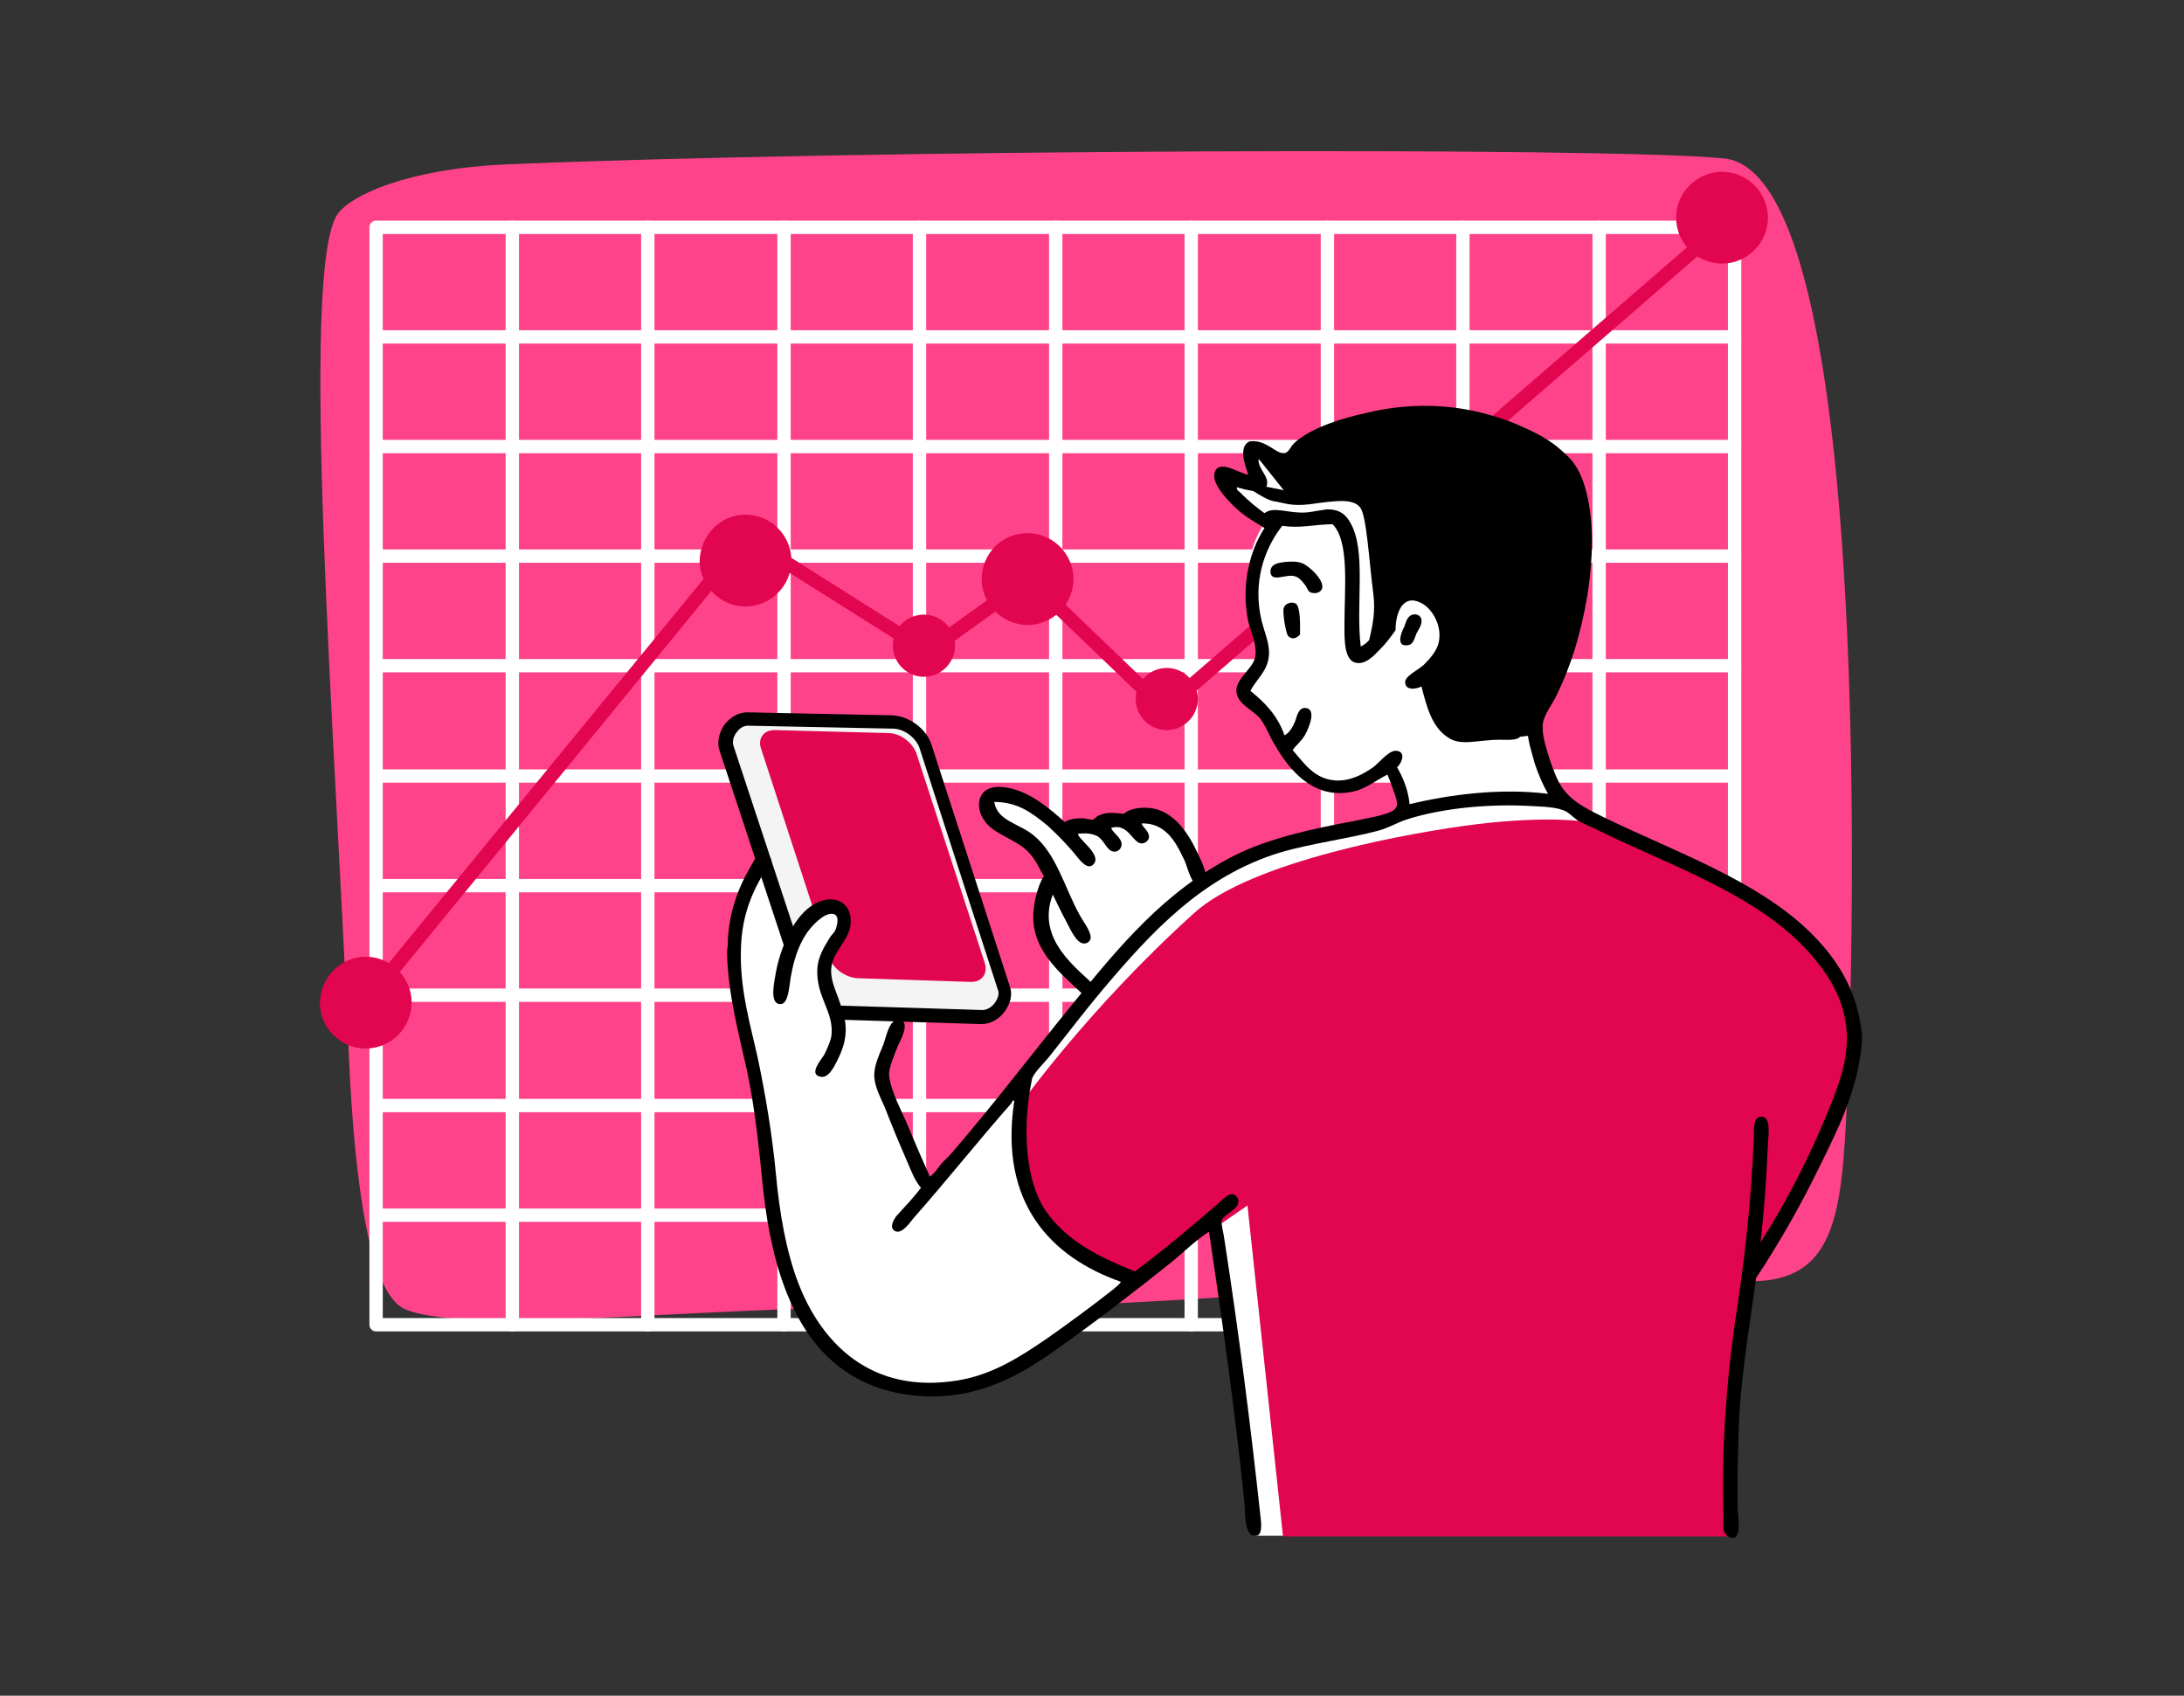 <svg xmlns="http://www.w3.org/2000/svg" xmlns:xlink="http://www.w3.org/1999/xlink" id="Capa_1" x="0px" y="0px" viewBox="0 0 295 229" style="enable-background:new 0 0 295 229;" xml:space="preserve"><rect x="0" y="0" width="295" height="229" fill="#333333" stroke="none"/><style type="text/css">	.st0{fill-rule:evenodd;clip-rule:evenodd;fill:#FF438B;}	.st1{fill:#FFFFFF;}	.st2{fill:#E2054F;}	.st3{fill-rule:evenodd;clip-rule:evenodd;fill:#FFFFFF;}	.st4{fill-rule:evenodd;clip-rule:evenodd;fill:#E2054F;}	.st5{fill-rule:evenodd;clip-rule:evenodd;}	.st6{fill-rule:evenodd;clip-rule:evenodd;fill:#F4F4F4;}</style><g>	<path class="st0" d="M126,176.6c24.7,0.8,90.6-6.2,106.4-3.9c15.7,2.3,16.3-7.7,17.1-24.4s3.9-124.8-16.6-126.9   c-16.1-1.6-117.5-1.2-164.5,0.8c-13.5,0.6-21,4.2-22.8,6.7c-5.2,7.6-0.3,70.7,1.5,113.1c0.8,18.8,3,32.8,7.6,34.8   C63.5,180.6,100.8,175.8,126,176.6z"></path>	<g>		<g>			<g>				<path class="st1" d="M234.3,179.8H50.8c-0.5,0-0.9-0.4-0.9-0.9V30.7c0-0.5,0.4-0.9,0.9-0.9h183.5c0.5,0,0.9,0.4,0.9,0.9v148.2      C235.2,179.4,234.8,179.8,234.3,179.8z M51.7,178h181.7V31.6H51.7V178z"></path>			</g>			<g>				<path class="st1" d="M234.3,165H50.8c-0.5,0-0.9-0.4-0.9-0.9s0.4-0.9,0.9-0.9h183.5c0.5,0,0.9,0.4,0.9,0.9      C235.2,164.5,234.8,165,234.3,165z"></path>			</g>			<g>				<path class="st1" d="M234.3,150.2H50.8c-0.5,0-0.9-0.4-0.9-0.9s0.4-0.9,0.9-0.9h183.5c0.5,0,0.9,0.4,0.9,0.9      C235.2,149.7,234.8,150.2,234.3,150.2z"></path>			</g>			<g>				<path class="st1" d="M234.3,135.3H50.8c-0.5,0-0.9-0.4-0.9-0.9s0.4-0.9,0.9-0.9h183.5c0.5,0,0.9,0.4,0.9,0.9      C235.2,134.9,234.8,135.3,234.3,135.3z"></path>			</g>			<g>				<path class="st1" d="M234.3,120.5H50.8c-0.5,0-0.9-0.4-0.9-0.9s0.4-0.9,0.9-0.9h183.5c0.5,0,0.9,0.4,0.9,0.9      S234.8,120.5,234.3,120.5z"></path>			</g>			<g>				<path class="st1" d="M234.3,105.7H50.8c-0.5,0-0.9-0.4-0.9-0.9s0.4-0.9,0.9-0.9h183.5c0.5,0,0.9,0.4,0.9,0.9      C235.2,105.3,234.8,105.7,234.3,105.7z"></path>			</g>			<g>				<path class="st1" d="M234.3,90.8H50.8c-0.5,0-0.9-0.4-0.9-0.9s0.4-0.9,0.9-0.9h183.5c0.5,0,0.9,0.4,0.9,0.9      S234.8,90.8,234.3,90.8z"></path>			</g>			<g>				<path class="st1" d="M234.3,76H50.8c-0.5,0-0.9-0.4-0.9-0.9s0.4-0.9,0.9-0.9h183.5c0.5,0,0.9,0.4,0.9,0.9S234.8,76,234.3,76z"></path>			</g>			<g>				<path class="st1" d="M234.3,61.2H50.8c-0.5,0-0.9-0.4-0.9-0.9s0.4-0.9,0.9-0.9h183.5c0.5,0,0.9,0.4,0.9,0.9      S234.8,61.2,234.3,61.2z"></path>			</g>			<g>				<path class="st1" d="M234.3,46.4H50.8c-0.5,0-0.9-0.4-0.9-0.9s0.4-0.9,0.9-0.9h183.5c0.5,0,0.9,0.4,0.9,0.9      S234.8,46.4,234.3,46.4z"></path>			</g>			<g>				<path class="st1" d="M216,179.8c-0.5,0-0.9-0.4-0.9-0.9V30.7c0-0.5,0.4-0.9,0.9-0.9s0.9,0.4,0.9,0.9v148.2      C216.9,179.4,216.5,179.8,216,179.8z"></path>			</g>			<g>				<path class="st1" d="M197.6,179.8c-0.5,0-0.9-0.4-0.9-0.9V30.7c0-0.5,0.4-0.9,0.9-0.9s0.9,0.4,0.9,0.9v148.2      C198.5,179.4,198.1,179.8,197.6,179.8z"></path>			</g>			<g>				<path class="st1" d="M179.3,179.8c-0.5,0-0.9-0.4-0.9-0.9V30.7c0-0.5,0.4-0.9,0.9-0.9s0.9,0.4,0.9,0.9v148.2      C180.2,179.4,179.8,179.8,179.3,179.8z"></path>			</g>			<g>				<path class="st1" d="M160.9,179.8c-0.5,0-0.9-0.4-0.9-0.9V30.7c0-0.5,0.4-0.9,0.9-0.9s0.9,0.4,0.9,0.9v148.2      C161.9,179.4,161.4,179.8,160.9,179.8z"></path>			</g>			<g>				<path class="st1" d="M142.6,179.8c-0.5,0-0.9-0.4-0.9-0.9V30.7c0-0.5,0.4-0.9,0.9-0.9s0.9,0.4,0.9,0.9v148.2      C143.5,179.4,143.1,179.8,142.6,179.8z"></path>			</g>			<g>				<path class="st1" d="M124.2,179.8c-0.5,0-0.9-0.4-0.9-0.9V30.7c0-0.5,0.4-0.9,0.9-0.9s0.9,0.4,0.9,0.9v148.2      C125.1,179.4,124.7,179.8,124.2,179.8z"></path>			</g>			<g>				<path class="st1" d="M105.9,179.8c-0.5,0-0.9-0.4-0.9-0.9V30.7c0-0.5,0.4-0.9,0.9-0.9s0.9,0.4,0.9,0.9v148.2      C106.8,179.4,106.4,179.8,105.9,179.8z"></path>			</g>			<g>				<path class="st1" d="M87.5,179.8c-0.5,0-0.9-0.4-0.9-0.9V30.7c0-0.5,0.4-0.9,0.9-0.9s0.9,0.4,0.9,0.9v148.2      C88.4,179.4,88,179.8,87.5,179.8z"></path>			</g>			<g>				<path class="st1" d="M69.2,179.8c-0.5,0-0.9-0.4-0.9-0.9V30.7c0-0.5,0.4-0.9,0.9-0.9s0.9,0.4,0.9,0.9v148.2      C70.1,179.4,69.7,179.8,69.2,179.8z"></path>			</g>		</g>		<g>			<g>				<path class="st2" d="M50.8,134.5c-0.2,0-0.4-0.1-0.6-0.2c-0.4-0.3-0.4-0.9-0.1-1.3l50-61c0.3-0.4,0.8-0.4,1.2-0.2l23.9,15.1      l13.2-9.5c0.4-0.3,0.9-0.2,1.2,0.1l17.7,17l76-65.8c0.4-0.3,1-0.3,1.3,0.1s0.3,1-0.1,1.3l-76.6,66.4c-0.4,0.3-0.9,0.3-1.2,0      l-17.8-17.1l-13.1,9.4c-0.3,0.2-0.7,0.2-1,0l-23.8-15l-49.4,60.4C51.4,134.4,51.1,134.5,50.8,134.5z"></path>			</g>		</g>		<path class="st3" d="M133.7,107.6h2l7.5,3.9h2.7l4-0.8l5.2-0.7l3,1.9l4,7.1l-14.7,15.5l-2.8-2.8l-3.5-4.9l-0.7-3.9l1.2-3.9    l0.2-1.8l-2.4-3l-6.3-4.5C133.2,109.7,131.9,106.9,133.7,107.6z"></path>		<path class="st3" d="M125.4,159.8l-6.5-14.1l3-10.9l-4.9-16.2l-8.1-5.6l-5.6,1.6c0,0-5.9,8-4.4,16.6c1.6,8.6,2.6,14.7,3.7,23.3    s3.4,28.1,14.5,31.7c11.1,3.6,18.9,0.4,26.3-5.3s20.7-16.2,20.7-16.2l5.3,42.7H234c0,0-1-14.3,0.4-21.6s2.2-14,2.2-14    s13.5-22.4,13.9-28.4s-3.3-16.6-12.2-21.2s-24.7-11.7-27.1-14.3c-2.4-2.6-4.9-8.7-4-10.6s7.1-12.3,6.4-24    c-0.8-11.7-3.6-15.8-14.8-17.3c-5.1-0.7-12.1-0.3-16.7,1.2c-5.3,1.7-7.8,4.5-7.8,4.5l-6-1.5l1.3,4.8l-4.9-0.6c0,0,1,2.1,2.7,3.8    c1.7,1.8,3.7,2,3.7,2s-2.9,3.7-2.4,8.4c0.5,4.7,2.3,8.2,1.1,10s-2.5,3.8-2.5,4.9s3.2,1.9,3.6,3.2c0.4,1.3,3.1,9.1,9.6,9.1    c6.4-0.1,7.3-2.8,7.3-2.8s2.7,5.3,1,6.7c-1.7,1.4-22,3.2-30,11.6C151.1,129.9,125.4,159.8,125.4,159.8z"></path>		<path class="st4" d="M137.8,149.2c0,0-0.3,8.4,2.3,13.9c3.1,6.8,13.3,10.1,13.3,10.1l15.1-10.4l4.8,44.7h60.9c0,0,0-29.9,2.4-34.3    c16.6-30.8,20.6-39.4-3.7-54.2c-8.5-5.2-18.6-8-18.6-8s-4.7-0.9-14.8,0.3c-8.9,1.1-30.5,5-38.2,12    C146.9,136.3,137.8,149.2,137.8,149.2z"></path>		<path class="st5" d="M193.2,91.8c0,0,1.3,7.4,3.5,7.8s2.9,0.2,4.8,0.2c1.8,0,5.4-0.5,5.4-0.5s-0.3-1.3,0.7-2.8    c1.6-2.3,3.7-4.6,5.5-11.3c1.8-6.7,3.5-19.7-1.7-23.9c-5.1-4.2-17.5-6.8-25.2-5.2c-3.4,0.7-6.9,1.7-9,3c-2.7,1.6-3.7,3.6-4.3,3.4    c-1.1-0.2-4.3-2.3-4.3-2.3l4.8,6l-6-1.2c0,0,3.3,2.5,4.7,2.7s2.2,0.7,4.8,0.4c3.6-0.5,5.8-0.8,6.8,0.4c0.9,1.1,1.2,7.1,1.8,11.7    c0.6,4.5-1.6,8-0.4,7.7c1.4-0.4,2.7-2.7,2.7-2.7s0.7-4.9,3.6-4.8c2.8,0,4.8,3,4.8,5.5C195.9,88.5,193.2,91.8,193.2,91.8z"></path>		<g>			<path class="st6" d="M100.7,96.9l19.7,0.6c1.9,0.1,3.9,1.6,4.5,3.3l10.9,33.3c0.6,1.8-0.5,3.2-2.4,3.1l-19.7-0.6     c-1.9-0.1-3.9-1.6-4.5-3.3L98.3,100C97.7,98.2,98.8,96.8,100.7,96.9z"></path>			<g>				<path d="M132.6,138.3c-0.1,0-19.4-0.6-19.4-0.6c-2.3-0.1-4.6-1.8-5.3-3.9l-10.7-32.4c-0.4-1.1-0.1-2.5,0.7-3.6      c0.8-1,1.9-1.6,3-1.6l19.6,0.4c2.3,0.1,4.6,1.8,5.3,3.9l10.6,32.7c0.4,1.1,0.1,2.3-0.7,3.4C135,137.6,133.8,138.3,132.6,138.3z       M101,98c-0.5,0-1.1,0.3-1.5,0.9c-0.5,0.6-0.6,1.4-0.4,1.9l10.7,32.4c0.5,1.4,2.1,2.6,3.6,2.6l19.3,0.6c0.6,0,1.3-0.4,1.7-1      s0.6-1.2,0.4-1.7L124.2,101c-0.5-1.4-2.1-2.6-3.6-2.6L101,98L101,98z"></path>			</g>			<path class="st4" d="M104.8,98.6L120,99c1.6,0,3.3,1.3,3.8,2.8L133,130c0.5,1.5-0.4,2.7-2,2.6l-15.2-0.5     c-1.6-0.1-3.3-1.3-3.8-2.8l-9.2-28.2C102.3,99.7,103.2,98.5,104.8,98.6z"></path>		</g>		<path class="st3" d="M105.2,132.4c0,0,3-11.6,7.9-9.5c4.8,2.1-2.5,4.9-1.8,9.8c0.7,4.9,3.1,6.7,0.7,10.9c-2.5,4.2-7.7-2.6-7.7-2.6    L105.2,132.4z"></path>		<g>			<path class="st5" d="M244.3,125.7c-7.1-6.8-17.6-10.5-27.2-15.1c-2.2-1.1-4.8-2.2-6.2-4.4c-0.7-1.1-1.1-2.3-1.6-3.7     c-0.4-1.4-1.1-3.3-0.9-4.8c0.2-1.3,1.3-2.6,1.9-3.9c1.9-3.9,3.2-8.1,4.1-13.3c1.1-7.1,1.1-14.8-2.8-19c-1.9-2-4.3-3.2-7.2-4.4     c-2.9-1.1-5.8-1.9-9.4-2.2c-3.7-0.3-7.4,0.1-10.6,0.9c-3.2,0.7-6.6,1.8-8.8,3.4c-0.3,0.2-0.8,0.6-1.1,1s-0.5,0.9-1,1     c-0.7,0.1-1.6-0.7-2.2-1c-0.7-0.4-1.4-0.7-2.5-0.6c-1.6,0.7-0.6,3.3-0.2,4.5c-1.1-0.1-3.8-2.1-4.5-0.4c-0.6,1.5,1.7,3.8,2.5,4.6     c1.4,1.4,2.9,2.2,4.2,3c-2,3.1-3.2,7.7-2.2,12.6c0.4,1.6,1.3,3.4,0.9,5c-0.4,1.5-2.6,2.8-2.5,4.5c0.2,1.9,2.5,2.5,3.4,3.9     c0.7,1,1.1,2.2,1.8,3.3c1.6,2.8,4.4,6.5,8.7,6.5c3,0,4.2-1.3,6.5-2.5c0.3,0.7,0.5,1.2,0.8,2.1c0.2,0.6,0.7,1.7,0.4,2.3     c-0.4,1-3.7,1.4-5.3,1.8c-6,1.1-11.9,2.4-16.5,4.7c-9.5,4.8-15.8,12.5-22.1,20.3c-5.3,6.5-10.3,13.1-15.8,19.5     c-0.5,0.6-1.1,1.2-1.7,1.8c-0.5,0.6-0.9,1.3-1.6,1.8c-0.9-2-1.9-4.3-2.9-6.7c-0.9-2.2-2.3-4.6-2.6-6.9c-0.1-1.1,0.7-2.8,1.2-4.1     c0.2-0.5,1.8-3.2,0.2-3.5c-1.4-0.2-1.8,2.4-2.2,3.4c-0.6,1.5-1.3,2.9-1.2,4.4c0.1,1.3,0.8,2.7,1.4,4c1,2.6,2,5,3.1,7.5     c0.5,1.2,1,2.5,1.8,3.4c-0.8,1.1-2.2,2.6-3.3,3.8c-0.4,0.5-1.1,1.7-0.1,2.1c0.9,0.3,1.9-1.2,2.4-1.8c4.6-5.2,8.7-10.4,13.2-15.5     c0.1-0.1,0.2-0.6,0.4-0.3c-2.1,13.8,5,21.1,14.4,24.4c-0.2,0.4-0.7,0.7-1,1c-2.8,2.2-5.9,4.5-8.9,6.6c-3.5,2.4-7.3,4.9-12,5.7     c-11.9,2-18.6-5.1-21.7-13.2c-1.6-4.2-2.5-9.3-3-14.7c-0.5-5.3-1.4-10.6-2.4-15.4c-1-4.6-2.6-9.7-2.3-15.5     c0.2-4.1,1.5-7.2,3.3-10.1c0.2-0.4,0.6-0.9,0.8-1.4c-0.3-0.4-0.6-0.9-0.7-1.4c-1,0-1.7,1.7-2.1,2.3c-1.7,2.9-3.1,6.5-3.1,10.8     c-0.1,0.2-0.1,1.1-0.1,1.1c0.2,5.7,1.6,10.7,2.7,15.7c1.1,5.2,1.6,10.3,2.2,16.2c1.2,10.8,4.4,20.4,11.9,24.9     c4,2.5,9.7,3.5,15.1,2.5c5.1-1,9-3.4,12.5-5.9c5.4-3.8,10.7-7.9,15.7-11.9c1.7-1.4,3.2-2.9,5-4.1c1.8,12.1,3.5,24.1,4.8,36.7     c0.1,1.1-0.1,4.7,1.6,4.4c0.7-0.1,0.7-1.2,0.6-2.2c-1.4-13-3-25.4-4.9-37.7c-0.1-0.9-0.5-2.3-0.4-2.7c0.2-0.8,3-1.7,2.1-3.1     c-0.6-1-1.7,0-2.3,0.6c-3.9,3.4-7.5,6.4-11.5,9.4c-5-2-9.4-4.2-12.2-8.4c-2.7-4.2-3-11.4-1.7-17.6c0.2-0.8,1.7-2.2,2.4-3.1     c2.4-3,4.9-6.3,7.1-8.9c6.5-7.7,13.5-15.4,24.1-18.6c4.1-1.2,8.9-1.8,13.1-2.9c1.5-0.4,2.6-1.1,3.8-1.5     c4.3-1.4,10.1-2.1,15.8-1.9c1.8,0.1,4.1,0.1,5.4,0.6c0.7,0.2,1.3,0.9,2,1.4c0.7,0.4,1.6,0.8,2.3,1.1c10.5,5.2,22.8,9.1,29.8,17.7     c2.1,2.6,3.8,5.4,4.2,9.3c0.4,4-1.1,7.8-2.4,11c-2.6,6.4-5.7,12.4-9.2,17.9c0.5-4.4,0.8-8.7,1-13.3c0.1-1.5,0.4-3.7-0.9-3.7     c-1.1,0-1,1.7-1,2.9c-0.4,9.1-1.3,16.9-2.6,25.2c-1.1,7.8-1.8,16.7-1.5,26.1c0,0.7-0.1,1.4,0.1,1.9c0.2,0.5,0.8,0.8,1.2,0.8     c1.1-0.1,0.7-2.8,0.6-4c0-1.6,0-3.8,0-4.4c0.1-3.5,0.1-6.5,0.3-9.4c0.5-6,1.4-11.5,2.2-17.3c3.1-4.7,5.9-9.6,8.4-14.7     c2.5-5.1,5.3-10.4,5.9-17.2v-0.9C250.9,133.4,247.8,129.1,244.3,125.7z M190.4,108.6c-0.2-2-0.9-3.6-1.7-5c0.4-0.2,1.4-2,0-2.2     c-1-0.2-2.3,1.5-3.2,2.2c-1.3,0.9-3,1.9-5.1,1.8c-2.9-0.2-4.2-2.3-5.8-4.1c0.4-0.6,1.2-1.2,1.7-2.1s1.6-3.5,0-3.6     c-1,0-1.1,1.2-1.4,1.9c-0.4,0.9-0.8,1.5-1.4,1.8c-0.9-2.6-2.6-4.4-4.6-6c0.8-1.6,2.4-2.7,2.5-4.9c0.1-1.5-0.6-3-1-4.6     c-1.2-5.1,0.3-9.6,2.8-12.8c2.4,0.4,4.4-0.2,6.8-0.2c2.3,2.3,1.6,8.7,1.6,13.4c0,2-0.1,4.9,1.5,5.3c1.4,0.3,2.5-1,3.2-1.7     c0.9-0.9,1.5-1.7,2.2-2.7c0-2.4,1-4.9,3.4-3.7c1.5,0.7,3,3.1,2.4,5.5c-0.3,1.1-1.2,2.1-2,2.9c-0.8,0.7-2.5,1.5-2.5,2.3     c0,1.3,1.7,0.9,2.2,0.6c0.7,2.7,1.4,5.5,3.6,6.9c1.7,1.2,4.1,0.3,6.9,0.3c1.5,0,3,0.2,3-1s-1.9-1.1-3.6-1     c-2.1,0.1-3.4,0.7-4.7,0.3c-1.5-0.4-2.5-3-3-4.7c-0.2-0.7-0.6-1.5-0.5-2.1c0.1-0.5,1.3-1.7,1.7-2.2c0.5-0.8,0.9-1.6,1-2.8     c0.2-2.4-0.8-4.4-1.9-5.6c-0.8-0.9-2.9-2.2-4.9-1.6c-2.2,0.7-2.7,2.9-3.2,5.5c-0.8,0.9-1.6,2.2-2.6,2.6     c-0.7-5.7,0.8-12.9-1.4-16.7c-0.6-1.1-1.5-1.9-3.3-1.8c-0.7,0.1-1.7,0.3-2.6,0.4c-2.4,0.2-4.4-0.9-5.7,0.1     c-1-0.7-2.2-1.7-3.1-2.6c-0.2-0.3-0.8-0.5-0.6-0.9c1,0.3,3.6,1.1,4-0.2c0.4-1.3-1.2-2.2-1.1-3.6c1.4,0.5,2.6,1.6,4.3,1.1     c1.1-0.3,1.3-1.2,2-1.8c1.4-1.3,4-2.2,6.4-2.9c5.5-1.6,12.4-2,18.2-0.3c1.4,0.4,2.8,0.9,4.1,1.5s2.8,1.2,3.7,1.8     c7.1,4.9,4.4,19.3,1.8,27c-0.5,1.4-1.1,2.8-1.7,4c-0.8,1.7-2.5,3.5-2.5,5.8c0,1.7,0.6,3.4,1,4.9c0.5,1.5,1.1,2.9,1.8,4.1     C202.6,106.4,195.8,107.3,190.4,108.6z"></path>			<path class="st5" d="M173.5,75.9c0.9-0.1,1.8-0.1,2.5,0.2c1,0.5,2.8,2.2,2.6,3.3c-0.1,0.4-0.5,0.7-1,0.7c-1.1,0-0.9-0.7-1.4-1.2     c-0.3-0.4-0.8-1-1.4-1.1c-1.2-0.3-3.2,1-3.2-0.7C171.7,76.1,172.8,76,173.5,75.9z"></path>			<path class="st5" d="M175.6,85.7c-0.4,0.4-1,0.8-1.6,0.2c-0.3-0.3-0.8-3.2-0.6-3.8c0.2-0.6,1-0.9,1.6-0.6     C175.7,81.9,175.6,84.6,175.6,85.7z"></path>			<path class="st5" d="M190.8,83c0.4-0.1,1.1,0,1.2,0.7c0.1,0.7-0.4,1.3-0.7,1.9c-0.2,0.5-0.4,1.4-1,1.5c-1.8,0.4-1.1-1.6-0.6-2.5     C189.9,84,190.1,83.2,190.8,83z"></path>			<path class="st5" d="M111.6,121.5c1.9-0.3,3.5,0.9,3.3,3.3c-0.2,2.2-2.4,3.7-2.6,5.8c-0.2,1.5,0.5,3,0.9,4.1c0.5,1.5,1.2,3,1,5     c-0.1,1.3-0.6,2.5-1.1,3.5c-0.4,0.8-1.2,2.5-2.3,2.2c-1.6-0.3,0.1-2.3,0.5-2.9c0.4-0.8,0.9-1.9,1-2.6c0.4-3.3-2.1-5.2-1.9-9.1     c0.1-1.6,0.9-2.9,1.7-4.2c0.3-0.5,0.7-0.6,0.9-1.5c0.6-2.2-1.1-1.9-2.1-1.1c-2.4,1.8-3.5,4.6-4.1,8c-0.2,1.2-0.3,3.5-1.3,3.6     c-1.4,0.1-1.1-2.1-0.8-3.7C105.3,128,107.6,122.2,111.6,121.5z"></path>		</g>		<g>			<path class="st5" d="M143.8,111c0.7-0.4,1.5-0.5,2.4-0.5c0.4,0,1,0.2,1.4,0.2c0.3-0.1,0.5-0.5,0.9-0.6c1-0.5,2.2-0.3,3.3-0.2     c0.6-0.6,2-0.9,3.3-0.8c3.4,0.2,5.5,3.5,6.8,6.4c0.5,1,2,4.1,0,4c-1.1,0-1.5-2.7-2.1-3.7c-1-2.1-2.4-4.7-5.6-4.6     c0.1,0.5,1,1,1,1.8c0,0.5-0.5,0.9-1,0.9c-1.2,0-1.8-2.8-4.1-2.1c0.1,0.6,1.4,1.3,1.4,2.2c0,0.6-0.5,1.1-1.1,1     c-0.9-0.1-1.2-1.5-2.2-2.1c-0.9-0.4-1.6-0.4-2.6-0.3c0,0.7,3.1,2.7,2.2,4c-0.8,1.1-1.9-0.4-2.4-1c-1.2-1.5-2.6-2.9-3.9-4.1     c-2.2-1.8-4.1-3.2-7.2-3.2c0.4,2.6,3.4,2.9,5.3,4.5c3.1,2.5,4.2,7.1,6.2,10.7c0.4,0.8,1.7,2.4,1.5,3.3c-0.1,0.4-0.6,0.7-1,0.6     c-1-0.1-1.9-2.3-2.3-3c-0.7-1.3-1.2-2.4-1.8-3.6c-2.3,6.1,3.2,9.9,6.2,12.8c-0.4,0.6-0.9,1-1.3,1.5c-2.5-2.6-7.1-5.7-7.5-10.5     c-0.2-2.1,0.5-4.9,1.4-6.3c-0.7-1.1-1-2-1.8-2.9c-1.6-2-4.8-2.6-6.1-4.4c-1.6-2-1.1-5.1,2.4-4.7     C138.8,106.6,141.8,109.2,143.8,111z"></path>		</g>		<path class="st4" d="M49.4,129.2c3.4,0,6.2,2.8,6.2,6.2s-2.8,6.2-6.2,6.2s-6.2-2.8-6.2-6.2C43.3,132,46,129.2,49.4,129.2z"></path>		<path class="st4" d="M100.7,69.5c3.4,0,6.2,2.8,6.2,6.2c0,3.4-2.8,6.2-6.2,6.2c-3.4,0-6.2-2.8-6.2-6.2    C94.6,72.3,97.3,69.5,100.7,69.5z"></path>		<path class="st4" d="M138.8,72c3.4,0,6.2,2.8,6.2,6.2s-2.8,6.2-6.2,6.2s-6.2-2.8-6.2-6.2S135.3,72,138.8,72z"></path>		<path class="st4" d="M232.6,23.2c3.4,0,6.2,2.8,6.2,6.2s-2.8,6.2-6.2,6.2s-6.2-2.8-6.2-6.2C226.4,26,229.2,23.2,232.6,23.2z"></path>		<path class="st4" d="M124.8,83c2.3,0,4.2,1.9,4.2,4.2c0,2.3-1.9,4.2-4.2,4.2c-2.3,0-4.2-1.9-4.2-4.2C120.6,84.8,122.5,83,124.8,83    z"></path>		<path class="st4" d="M157.6,90.2c2.3,0,4.2,1.9,4.2,4.2c0,2.3-1.9,4.2-4.2,4.2s-4.2-1.9-4.2-4.2C153.4,92.1,155.3,90.2,157.6,90.2    z"></path>	</g></g></svg>